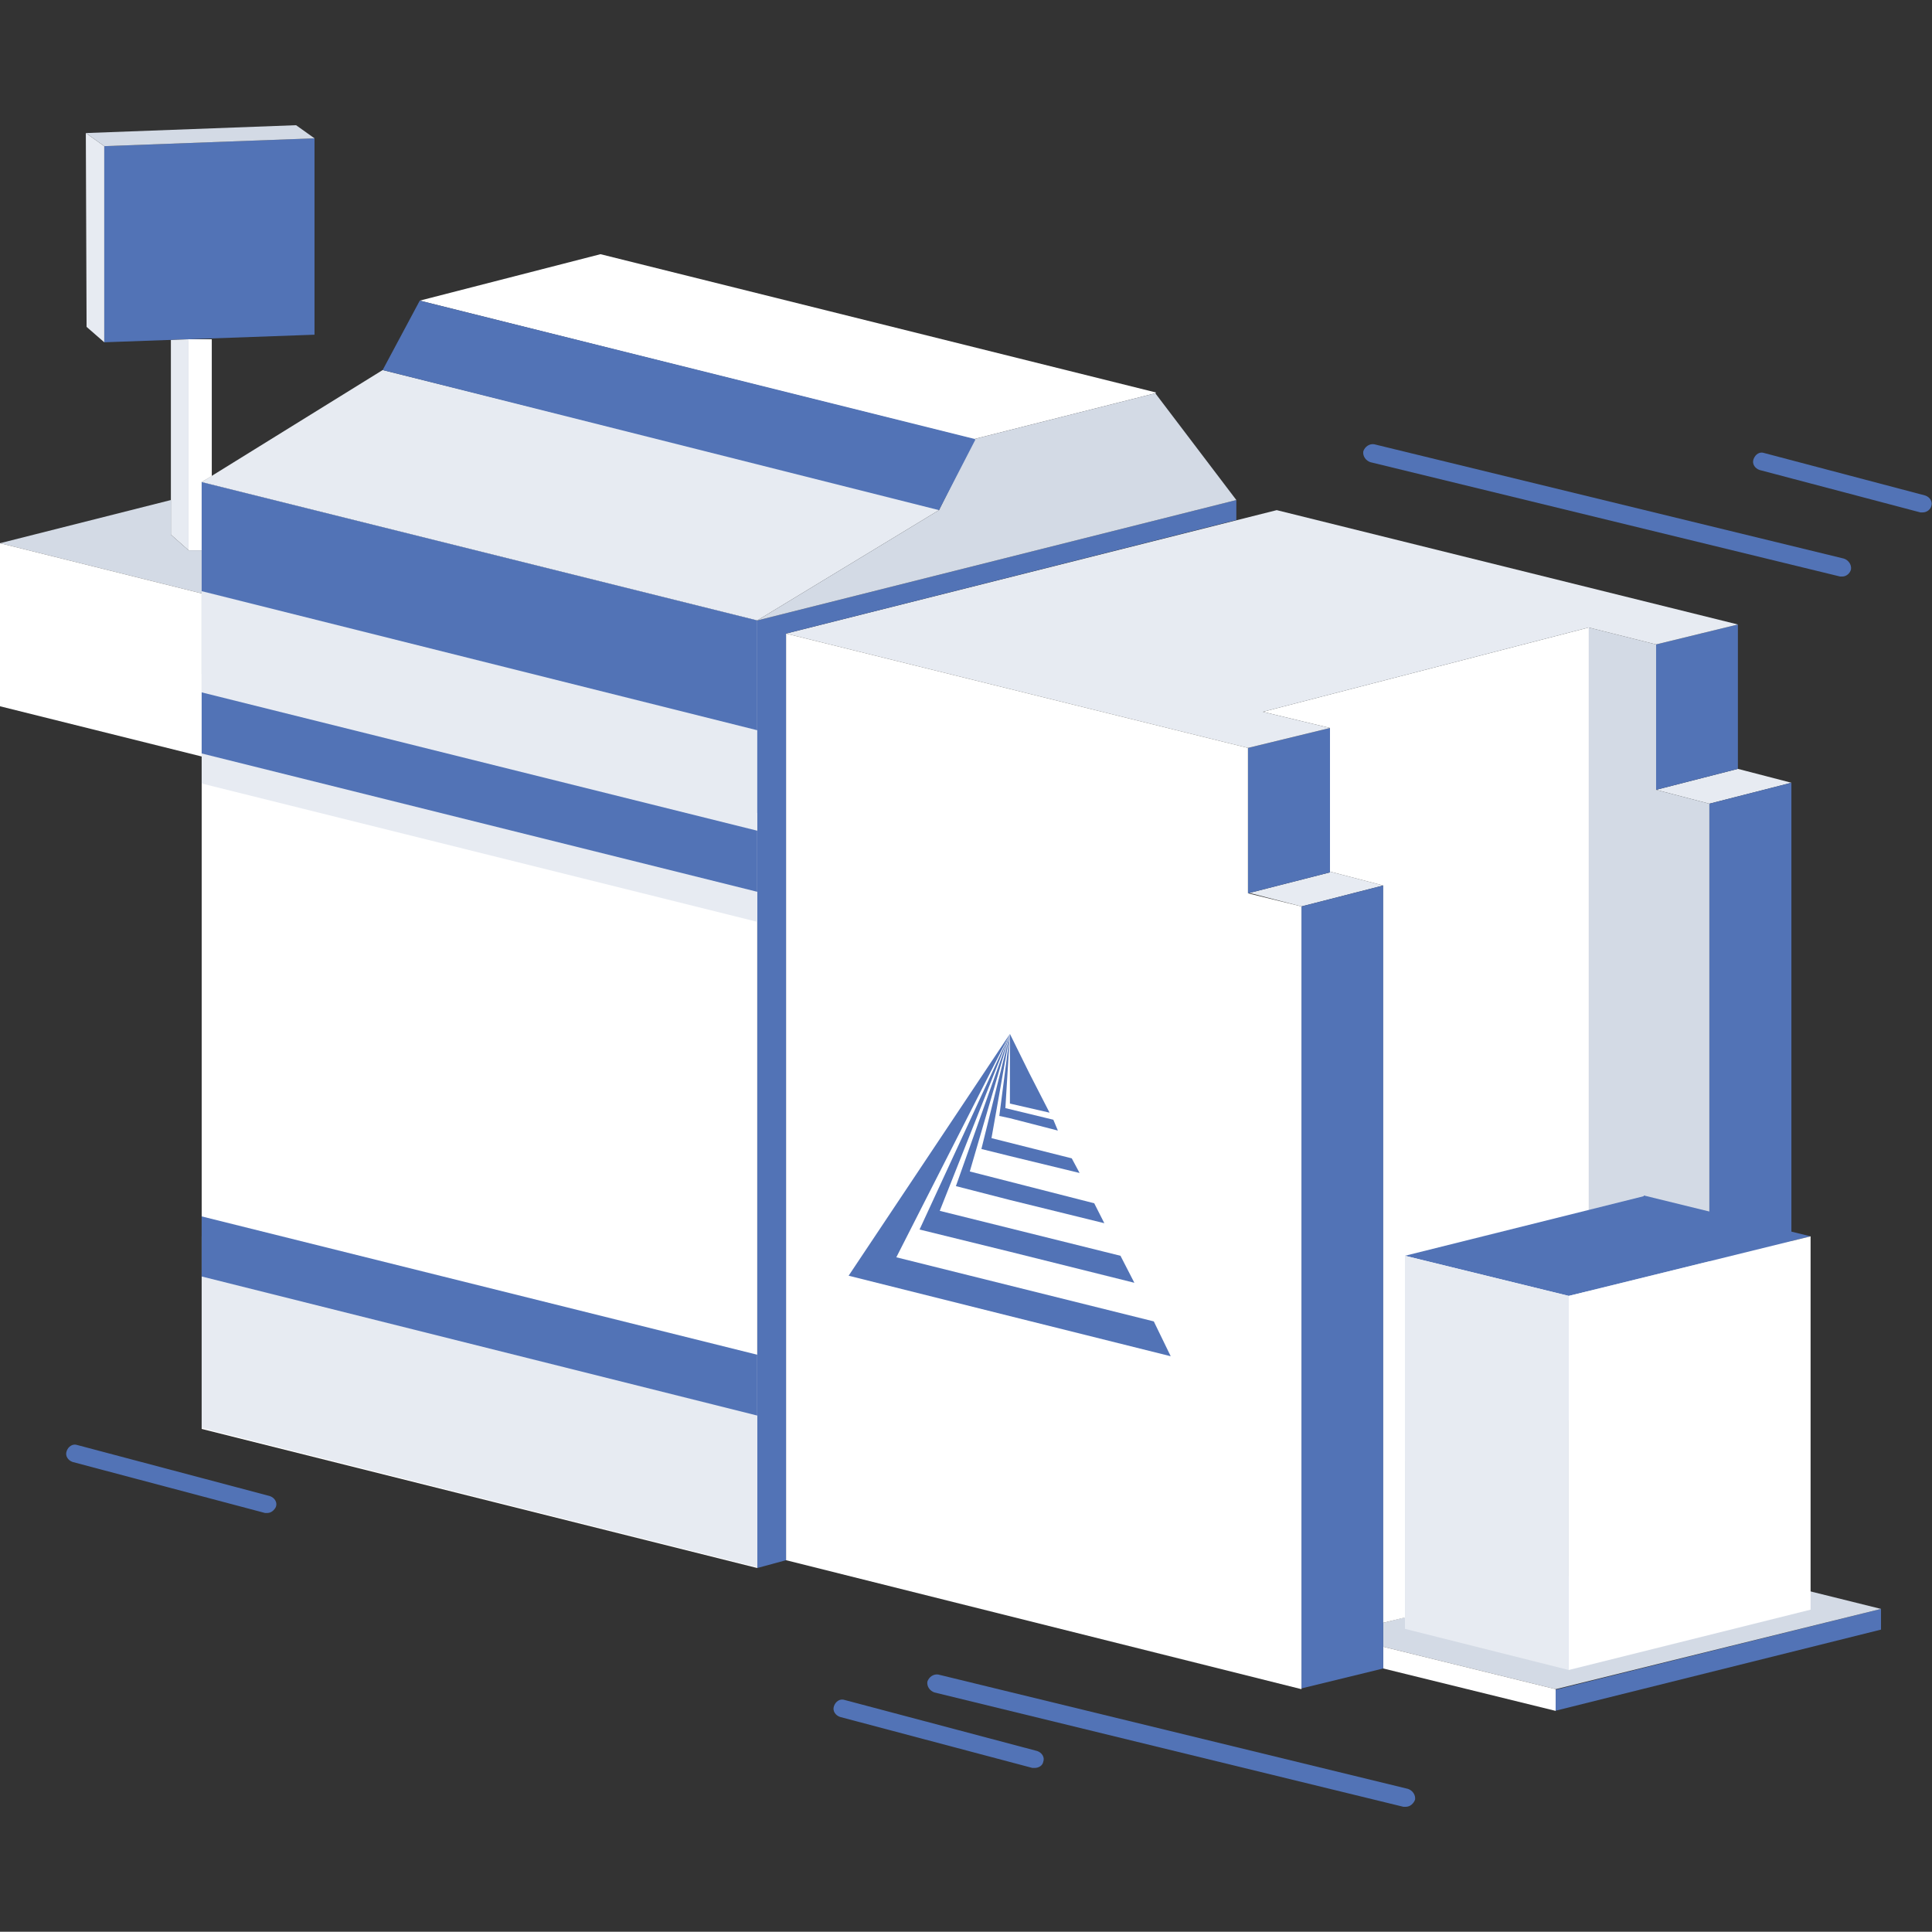 <?xml version="1.0" encoding="utf-8"?>
<!-- Generator: Adobe Illustrator 17.1.0, SVG Export Plug-In . SVG Version: 6.00 Build 0)  -->
<!DOCTYPE svg PUBLIC "-//W3C//DTD SVG 1.1//EN" "http://www.w3.org/Graphics/SVG/1.1/DTD/svg11.dtd">
<svg version="1.1" id="Слой_1" xmlns="http://www.w3.org/2000/svg" xmlns:xlink="http://www.w3.org/1999/xlink" x="0px" y="0px"
	 viewBox="467.7 0 765.4 765.3" enable-background="new 467.7 0 765.4 765.3" xml:space="preserve">
<rect x="467.7" y="0" width="765.4" height="765.3" fill="#333333" stroke="none"/>
<g>
	<path fill="#5273B6" d="M877.6,700.4c-0.3,0-0.6,0-0.9,0l-76.2-20.2c-1.8-0.6-3.1-2.4-2.4-4.3c0.6-1.8,2.4-3.1,4.3-2.4l76.2,20.2
		c1.8,0.6,3.1,2.4,2.4,4.3C880.7,699.5,879.2,700.4,877.6,700.4z"/>
</g>
<g>
	<path fill="#5273B6" d="M573.6,599.4c-0.3,0-0.6,0-0.9,0l-76.2-20.2c-1.8-0.6-3.1-2.4-2.4-4.3c0.6-1.8,2.4-3.1,4.3-2.4l76.2,20.2
		c1.8,0.6,3.1,2.4,2.4,4.3C576.4,598.2,575.2,599.4,573.6,599.4z"/>
</g>
<g>
	<path fill="#5273B6" d="M1229.4,203c-0.3,0-0.6,0-0.9,0l-63.7-16.8c-1.8-0.6-3.1-2.4-2.4-4.3s2.4-3.1,4.3-2.4l63.7,16.8
		c1.8,0.6,3.1,2.4,2.4,4.3C1232.5,201.7,1231.2,203,1229.4,203z"/>
</g>
<g>
	<path fill="#5273B6" d="M1024.6,715.8c-0.3,0-0.6,0-0.9,0l-185.8-45.3c-1.8-0.6-3.1-2.4-2.8-4.3c0.6-1.8,2.4-3.1,4.3-2.8
		l186.1,45.3c1.8,0.6,3.1,2.4,2.8,4.3C1027.7,714.5,1026.4,715.8,1024.6,715.8z"/>
</g>
<g>
	<path fill="#5273B6" d="M1197.6,228.4c-0.3,0-0.6,0-0.9,0l-186.1-45.3c-1.8-0.6-3.1-2.4-2.8-4.3c0.6-1.8,2.4-3.1,4.3-2.8
		l186.1,45.3c1.8,0.6,3.1,2.4,2.8,4.3C1200.6,227.2,1199.1,228.4,1197.6,228.4z"/>
</g>
<g>
	<polyline fill="#E7EBF2" points="1144.9,318.4 1177.4,310.1 1156.2,304.6 1156.2,304.6 1123.8,312.9 1144.9,318.4 	"/>
</g>
<g>
	<polyline fill="#E7EBF2" points="962.1,353.9 994.6,345.6 994.6,345.3 1015.7,350.8 1015.7,350.8 983.3,359.1 962.1,353.6 	"/>
</g>
<g>
	<polyline fill="#5273B6" points="1212.9,644.7 1212.9,637.4 1083.7,669.5 1084,669.2 1084,677.8 1083.7,677.8 1212.9,645.6 	"/>
</g>
<g>
	<polyline fill="#D3DAE5" points="1015.7,652.4 1084,669.2 1212.9,637.4 1212.9,637.4 1123.8,615.3 1123.8,615.6 1015.7,642.9 
		1015.7,652.4 	"/>
</g>
<g>
	<path fill="#FFFFFF" d="M1015.7,598.5"/>
</g>
<g>
	<polygon fill="#FFFFFF" points="1015.7,661 1084,677.8 1084,669.2 1015.7,652.4 	"/>
</g>
<g>
	<polygon fill="#5273B6" points="1177.4,569.4 1177.4,310.1 1144.9,318.4 1144.9,561.5 	"/>
</g>
<g>
	<polyline fill="#5273B6" points="983.3,669.2 983.3,359.1 1015.7,350.8 1015.7,661 983.3,668.9 	"/>
</g>
<g>
	<polyline fill="#D3DAE5" points="1123.8,255 1123.8,312.9 1144.9,318.4 1144.9,561.5 1118.9,555 1096.8,560.8 1096.8,560.8 
		1096.8,248.6 1097.1,248.6 1123.8,255.3 	"/>
</g>
<g>
	<polyline fill="#5273B6" points="1156.2,247.4 1123.8,255.3 1123.8,312.9 1156.2,304.6 1156.2,304.6 1156.2,247.4 	"/>
</g>
<g>
	<polyline fill="#5273B6" points="994.6,288.4 962.1,296.3 962.1,353.9 994.6,345.6 994.6,345.6 994.6,288.4 	"/>
</g>
<g>
	<line fill="none" x1="1015.7" y1="350.8" x2="1015.7" y2="642.9"/>
</g>
<g>
	<polyline fill="#FFFFFF" points="1015.7,350.8 994.6,345.3 994.6,288.4 968,282 1097.1,248.6 1097.1,560.8 1096.8,560.8 
		1024.3,578.9 1024.3,640.8 1015.7,642.9 	"/>
</g>
<g>
	<polyline fill="#E7EBF2" points="1097.1,248.6 968,282 994.6,288.4 962.1,296.3 779.1,251 973.5,202.1 973.5,202.1 1156.2,247.4 
		1123.8,255.3 1097.1,248.6 	"/>
</g>
<g>
	<polyline fill="#FFFFFF" points="983.3,669.2 779.1,618.1 779.1,251 962.1,296.3 962.1,353.9 983.3,359.1 983.3,669.2 	"/>
</g>
<g>
	<polyline fill="#5273B6" points="1024.3,497.5 1089.2,513.4 1185,489.8 1185,489.8 1118.9,473.6 1118.9,473.9 	"/>
</g>
<g>
	<polyline fill="#FFFFFF" points="1089.2,513.4 1185,489.8 1185,637.7 1089.2,661.6 1089.2,513.4 	"/>
</g>
<g>
	<polygon fill="#E7EBF2" points="1089.2,513.4 1024.3,497.5 1024.3,645.3 1089.2,661.6 	"/>
</g>
<g>
	<polygon fill="#5273B6" points="957.5,206 957.5,198.1 767.7,245.8 767.7,621.2 779.1,618.1 779.1,251 	"/>
</g>
<g>
	<polyline fill="#FFFFFF" points="854.1,174.2 634,119.1 705.6,100.7 925.7,155.5 925.4,155.8 853.8,173.9 	"/>
</g>
<g>
	<polyline fill="#E7EBF2" points="839.4,201.4 619.3,146.6 547.6,191 767.7,245.8 839.7,202.1 	"/>
</g>
<g>
	<polygon fill="#5273B6" points="592.3,54.8 592.3,132.6 509,135.6 509,57.9 	"/>
</g>
<g>
	<polygon fill="#E7EBF2" points="502,129.5 501.7,52.7 509,57.9 509,135.6 	"/>
</g>
<g>
	<polyline fill="#D3DAE5" points="501.7,52.7 509,57.9 592.3,54.8 585,49.6 502,52.7 	"/>
</g>
<g>
	<line fill="none" x1="542.4" y1="153.7" x2="542.4" y2="237.3"/>
</g>
<g>
	<polyline fill="#E7EBF2" points="535.4,211.8 535.4,134.7 542.4,134.4 542.4,218 535.4,211.8 	"/>
</g>
<g>
	<polyline fill="#FFFFFF" points="542.4,218 542.4,134.4 551.6,134.4 551.6,188.6 547.6,191 547.6,218 	"/>
</g>
<g>
	<polyline fill="#D3DAE5" points="467.7,215.2 547.6,235.1 547.6,218 542.4,218 535.4,211.8 535.4,198.1 467.7,215.2 	"/>
</g>
<g>
	<polygon fill="#FFFFFF" points="547.6,235.1 547.6,299.7 467.7,279.8 467.7,215.2 	"/>
</g>
<g>
	<polygon fill="#D3DAE5" points="767.7,245.8 839.7,202.1 853.8,173.9 925.4,155.8 957.5,198.1 	"/>
</g>
<g>
	<polyline fill="#5273B6" points="854.1,174.2 839.7,202.1 619.3,146.6 634,119.1 853.8,173.9 	"/>
</g>
<g>
	<polygon fill="#FFFFFF" points="767.7,621.2 547.6,566.1 547.6,191 767.7,245.8 	"/>
</g>
<g>
	<polygon fill="#5273B6" points="767.7,245.8 767.7,322.1 547.6,267 547.6,191 	"/>
</g>
<g>
	<polygon fill="#E7EBF2" points="767.7,289.3 767.7,365.2 547.6,310.4 547.6,234.2 	"/>
</g>
<g>
	<polygon fill="#E7EBF2" points="767.7,544.6 767.7,620.9 547.6,565.7 547.6,489.8 	"/>
</g>
<g>
	<polygon fill="#5273B6" points="767.7,329.1 767.7,353.3 547.6,298.5 547.6,274.3 	"/>
</g>
<g>
	<polygon fill="#5273B6" points="767.7,536.7 767.7,560.8 547.6,505.7 547.6,481.9 	"/>
</g>
<g>
	<g>
		<polygon fill="#5273B6" points="867.8,409.6 875.5,425.2 883.5,440.8 867.8,437.2 		"/>
	</g>
	<g>
		<polygon fill="#5273B6" points="867.8,409.6 822.8,498.1 924.8,523.5 931.5,537.3 867.8,521.4 803.9,505.4 		"/>
	</g>
	<g>
		<polygon fill="#5273B6" points="867.8,409.6 840,479.7 911.6,497.5 917.1,508.2 867.8,495.9 832,487.1 		"/>
	</g>
	<g>
		<polygon fill="#5273B6" points="867.8,409.6 851.9,464.1 901.2,476.7 905.2,484.6 867.8,475.4 846.4,469.9 		"/>
	</g>
	<g>
		<polygon fill="#5273B6" points="867.8,409.6 860.5,450.9 892.3,458.9 895.4,464.7 867.8,458 856.5,455.2 		"/>
	</g>
	<g>
		<polygon fill="#5273B6" points="867.8,409.6 866,439 885,443.6 886.8,447.9 867.8,443 863.6,442.1 		"/>
	</g>
</g>
</svg>
